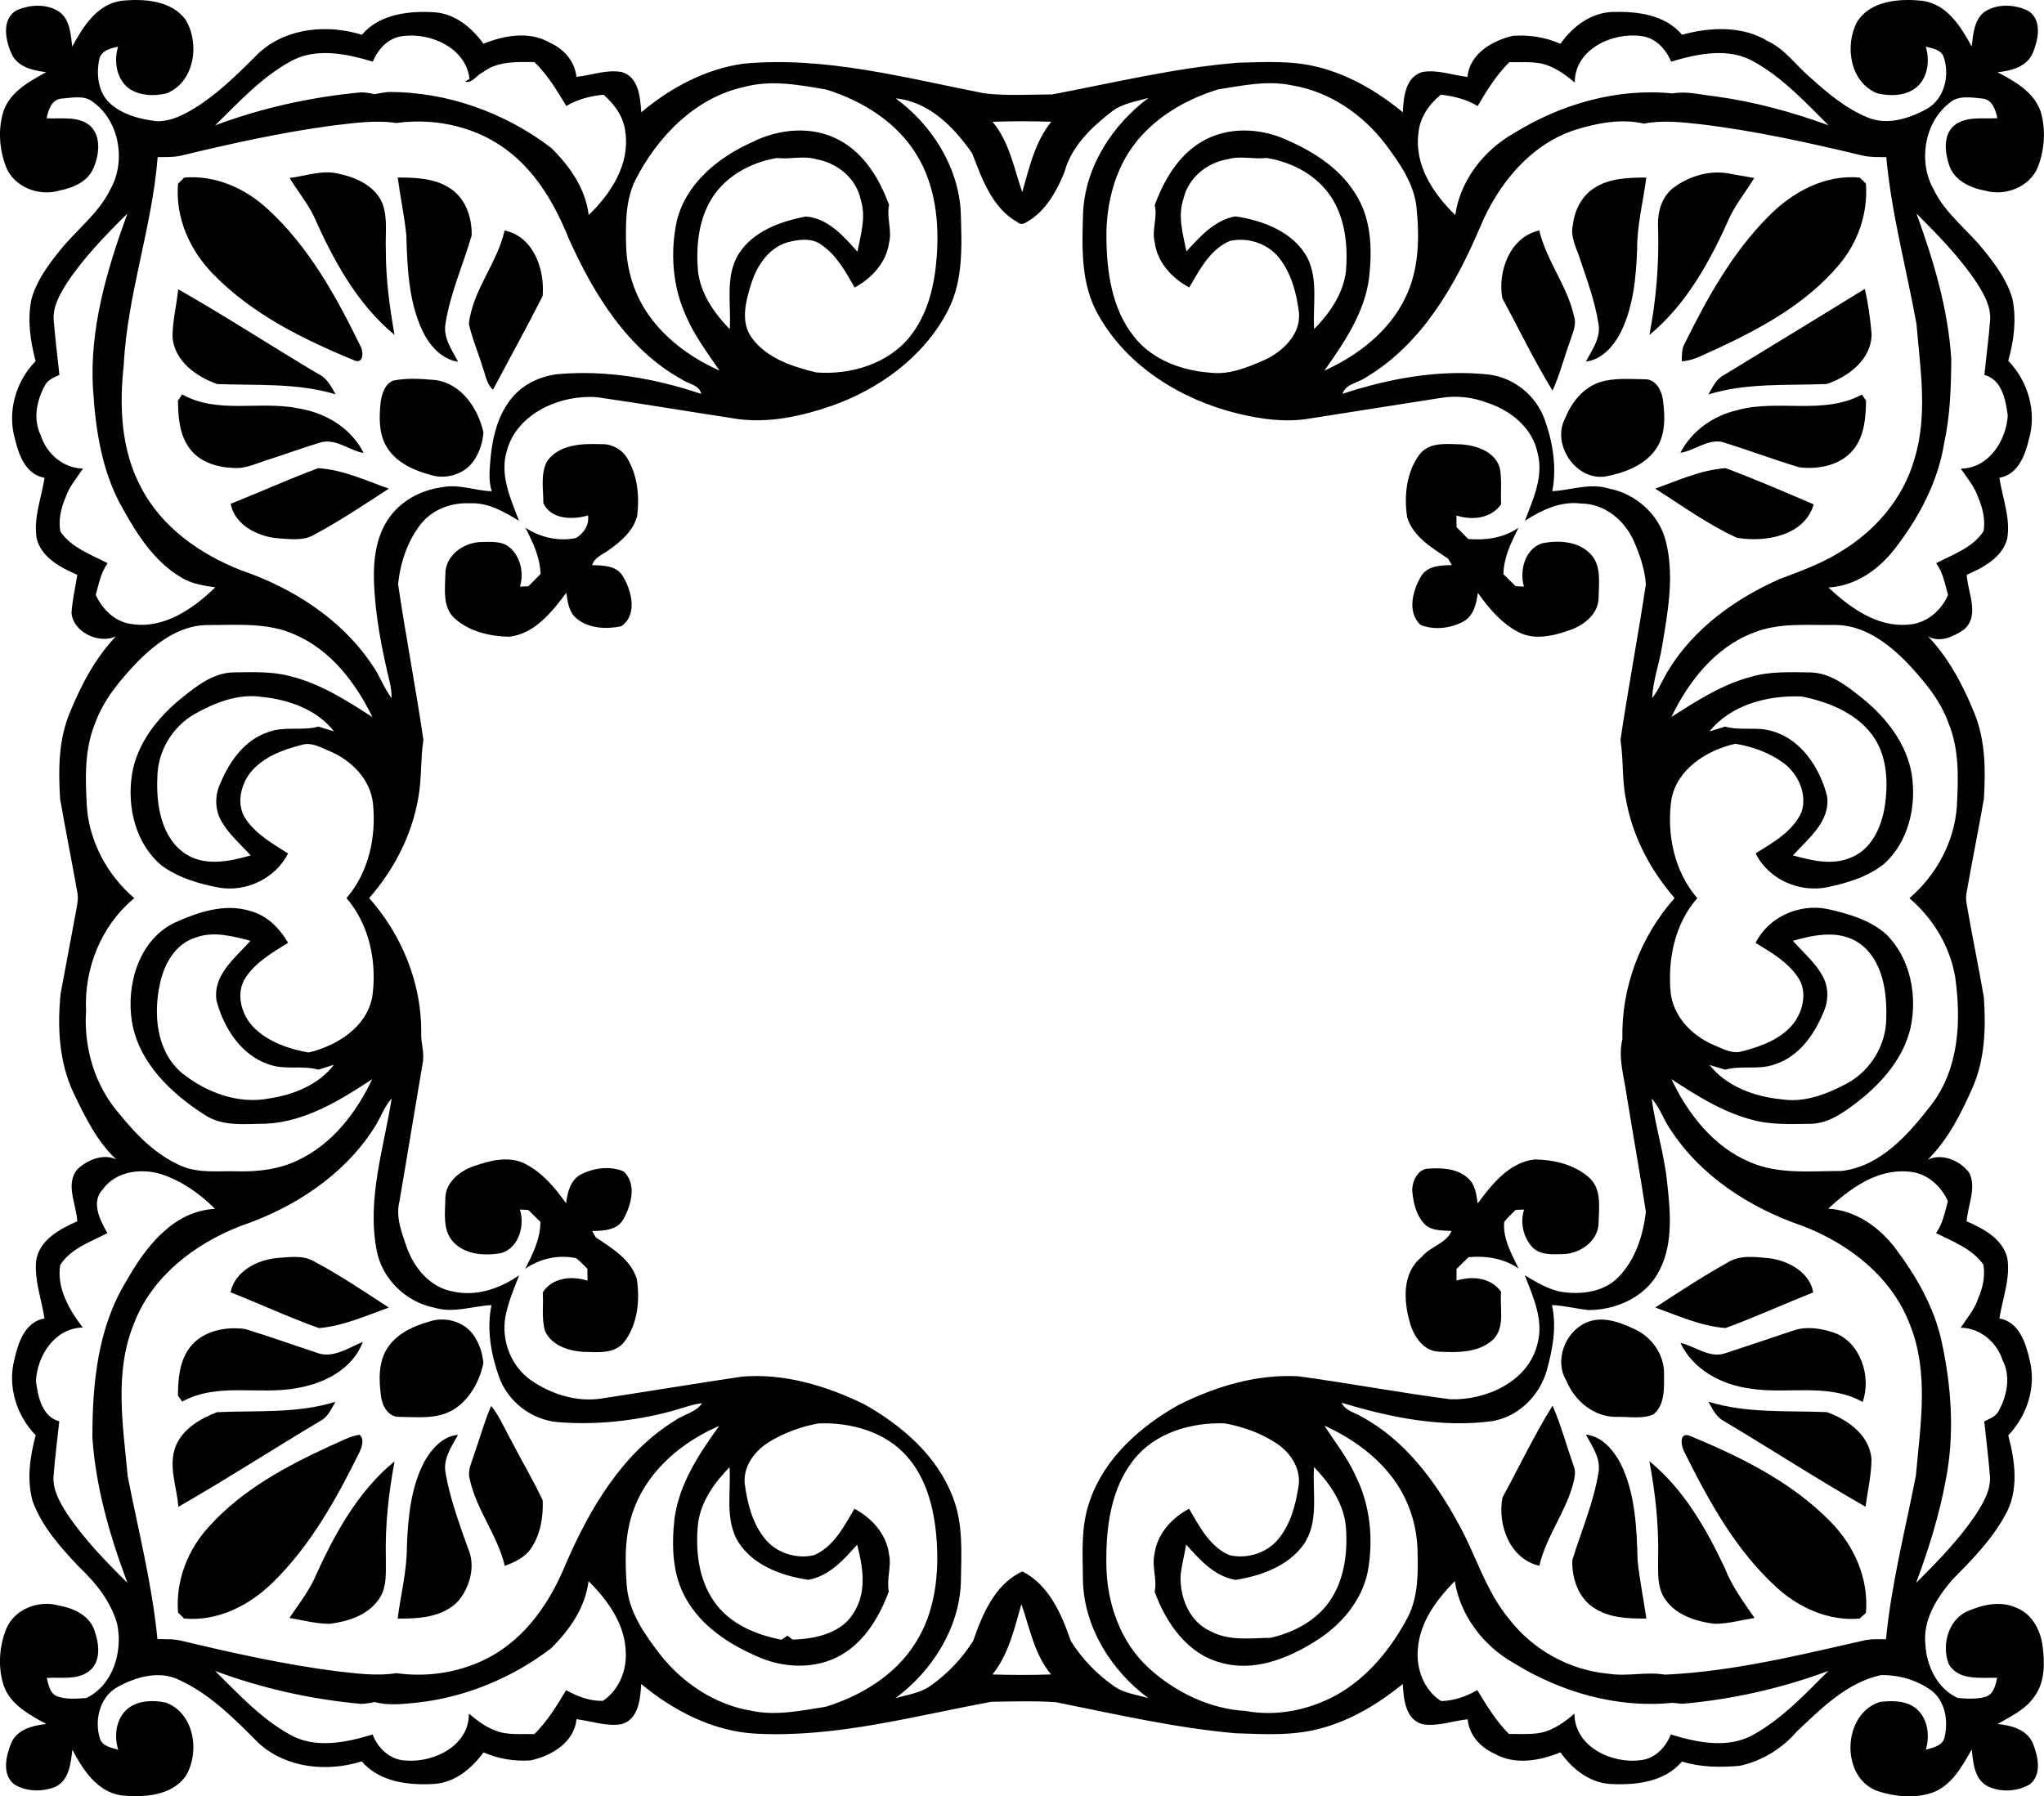 <?xml version="1.0" encoding="UTF-8"?>
<!DOCTYPE svg  PUBLIC '-//W3C//DTD SVG 1.1//EN'  'http://www.w3.org/Graphics/SVG/1.1/DTD/svg11.dtd'>
<svg enable-background="new -602.632 -530.971 1820.255 1600" version="1.1" viewBox="-602.63 -530.97 1820.3 1600" xml:space="preserve" xmlns="http://www.w3.org/2000/svg">

<g fill="#010101">
	<path d="m-538.26-489.53c9.543-17.58 21.88-37.545 43.541-40.716 19.808-2.041 44.451-0.659 57.354 16.826 12.934 21.221 8.099 55.69-17.046 65.641-10.548 2.511-22.916 2.229-32.397-3.704-12.055-8.099-14.692-24.768-10.673-37.922-6.687 1.413-15.037 3.485-16.764 11.27-2.668 13.248-1.224 28.787 8.978 38.644 11.301 10.768 27.311 14.692 42.38 16.512 14.472 0.157 27.531-7.628 39.272-15.319 19.212-13.091 35.63-29.666 52.017-46.021 24.643-22.037 60.618-25.145 91.257-15.696 15.822-18.678 42.411-21.504 65.296-19.966 18.051 1.444 32.774 13.844 42.976 28.002 18.49-7.566 40.998-11.521 59.143-0.942 12.4 5.462 22.226 16.575 23.638 30.388 13.467-1.381 26.903-6.781 40.465-4.238 15.131 4.426 16.355 22.728 17.297 35.818 25.993-21.849 57.197-38.644 91.132-43.321 72.548-6.749 143.87 12.682 214.47 26.464 19.997 2.386 40.276 0.973 60.367 0.942 55.156-10.422 110.03-23.858 166.13-28.284 23.513-0.534 47.496-2.041 70.476 3.924 28.065 6.938 53.43 22.037 75.624 40.245 0.596-13.153 2.166-31.235 17.14-35.787 13.53-2.511 26.997 2.825 40.433 4.301 1.915-20.75 22.132-32.334 40.465-36.603 14.409-1.004 29.101 1.224 42.317 7.126 10.768-15.288 27.154-27.845 46.523-28.379 21.849-0.659 46.837 2.417 61.78 20.311 24.831-6.843 53.618-8.256 76.409 5.713 15.194 7.126 24.894 21.252 37.294 31.957 15.539 13.97 31.863 27.939 51.42 35.913 17.203 7.377 36.792 1.193 52.425-7.283 16.387-8.915 21.284-30.764 15.162-47.34-2.825-5.996-10.014-6.812-15.633-8.35 3.485 11.866 2.166 26.15-7.095 35.096-9.418 8.978-24.015 9.198-35.944 6.53-24.423-9.606-29.446-42.317-18.239-63.569 12.117-19.432 38.393-21.127 58.892-18.835 21.504 3.265 33.747 23.105 43.258 40.59 1.319-10.768 1.978-23.419 11.27-30.733 11.176-7.534 26.683-6.875 38.518-1.287 13.31 7.691 9.637 26.15 4.583 37.859-5.211 12.368-19.306 15.853-31.361 17.14 15.445 8.068 32.428 17.517 38.424 35.096 4.772 15.853 3.453 33.59-2.354 49.003-7.095 18.019-29.038 26.589-47.057 21.378-13.09-2.386-27.123-8.758-31.894-22.163-3.861-11.333-5.933-26.683 3.893-35.63 10.862-8.947 25.836-5.965 38.832-6.749-1.538-7.252-4.269-16.167-12.777-17.486-10.014-0.785-22.132-3.485-30.199 4.175-22.383 17.642-27.562 52.456-13.718 76.88 10.516 21.786 30.639 36.101 45.299 54.78 10.359 12.902 20.499 26.746 24.925 42.945 3.61 18.239 1.161 37.012-3.83 54.748 17.674 18.239 25.71 45.738 18.27 70.35-3.296 14.221-9.857 31.11-26.15 33.872 2.7 17.956 10.077 35.85 6.969 54.214-4.458 16.889-21.253 25.742-36.07 32.208 0.816 15.853 11.992 35.944-2.354 48.658-8.915 6.279-21.692 12.274-32.083 6.153 18.49 19.432 31.298 43.761 41.281 68.466 9.857 24.203 10.046 50.793 8.413 76.472-4.834 27.5-10.359 54.874-15.225 82.373-0.816 3.861-0.816 7.691 0 11.552 4.74 27.594 10.485 55.031 15.225 82.656 1.852 27.186 1.067 55.376-10.202 80.71-10.077 22.948-21.818 46.178-39.837 63.977 12.557-6.279 29.163 0.785 37.043 11.615 6.687 13.687-1.413 28.975-2.323 43.196 14.911 6.467 31.832 15.445 36.164 32.491 3.076 18.302-4.269 36.164-7 54.058 17.674 3.014 23.575 22.069 26.997 37.2 5.996 23.764-2.354 49.443-19.118 66.928 6.247 23.073 9.669 49.662-2.857 71.292-11.992 21.88-29.697 39.805-47.088 57.416-13.687 16.041-26.495 36.038-23.795 58.138 1.13 18.93 10.83 38.926 28.755 47.026 8.256 0.753 16.952 1.193 25.02-1.099 7.158-2.449 8.57-10.485 10.14-16.826-14.629-0.471-33.998 2.825-42.976-11.866-6.749-16.293-1.13-38.895 15.508-47.026 13.687-6.122 29.917-10.108 44.263-3.642 13.781 5.148 21.535 19.432 23.481 33.37 2.166 15.476 2.48 32.899-7.314 46.021-7.911 11.521-20.876 17.423-32.554 24.235 11.992 1.224 25.742 4.772 31.172 16.858 4.678 11.301 8.57 27.939-2.48 36.854-11.332 6.718-26.715 7.471-38.424 1.318-11.207-6.498-12.149-20.907-13.342-32.334-8.633 15.006-17.737 32.052-34.971 38.456-15.445 5.305-32.774 3.767-48.124-1.161-34.374-11.207-32.648-69.597 1.758-79.736 11.364-1.224 24.611-1.13 33.401 7.409 9.072 9.072 10.548 23.324 7.063 35.222 6.373-1.852 14.817-3.296 16.638-10.956 3.516-14.849 0.659-32.836-12.4-42.223-12.745-9.104-28.912-13.624-44.452-13.216-30.074 6.655-52.864 29.603-74.557 50.039-13.153 15.414-31.392 26.589-51.232 30.764-17.109 1.475-34.688 1.318-51.201-3.861-15.696 18.616-42.097 21.316-64.856 19.934-18.176-1.507-33.182-13.75-43.384-28.127-18.396 7.628-40.873 11.584-58.955 1.067-12.4-5.525-22.445-16.544-23.638-30.482-13.436 1.381-26.935 6.718-40.465 4.332-15.131-4.426-16.606-22.634-17.328-35.756-21.096 17.077-44.797 31.643-71.104 38.989-25.365 7.409-52.174 5.776-78.23 4.835-53.869-4.803-106.7-17.015-159.6-27.625-19.055-1.318-38.236-0.659-57.322-0.377-69.283 12.714-138.6 32.114-209.7 28.41-38.079-1.978-73.364-20.279-102.28-44.263-0.753 13.122-2.229 31.392-17.391 35.787-13.467 2.292-26.903-2.763-40.245-4.426-1.978 20.813-22.351 32.648-40.873 36.697-14.284 1.004-28.787-1.381-41.909-7.126-10.391 14.189-25.208 26.715-43.478 28.065-22.854 1.444-49.129-1.538-64.982-20.06-30.702 9.637-66.614 6.184-91.32-15.79-21.504-21.504-43.416-44.075-71.512-56.883-17.705-8.602-38.393-2.511-54.685 6.467-15.602 8.664-20.625 28.912-15.822 45.205 1.884 7.471 10.14 8.727 16.418 10.642-3.359-11.364-2.354-24.706 5.713-33.904 9.135-10.171 24.674-10.768 37.137-8.005 25.208 9.826 30.137 44.294 17.234 65.516-12.839 17.768-37.765 19.055-57.668 16.983-21.378-3.359-33.935-23.011-43.196-40.622-1.381 11.992-2.763 27.374-15.351 33.15-11.584 4.583-26.087 4.332-36.76-2.543-10.83-9.01-6.938-25.365-2.292-36.603 5.242-12.243 19.181-15.571 31.11-16.952-14.88-8.162-31.549-16.889-37.765-33.872-5.337-16.198-4.207-34.594 2.009-50.416 7.063-17.925 28.944-26.338 46.869-21.221 12.777 2.26 26.464 8.256 31.518 21.19 4.269 11.427 6.749 27.5-3.485 36.572-10.768 9.041-25.742 5.965-38.675 6.718 1.695 6.027 2.606 13.938 9.418 16.481 8.225 2.825 17.297 2.103 25.867 1.413 23.858-11.364 32.742-41.72 27.374-66.175-5.619-19.746-18.867-36.384-33.59-50.259-16.512-17.423-33.244-35.944-41.626-58.829-5.399-19.275-2.386-39.743 2.731-58.735-16.889-17.36-25.145-43.227-19.086-66.96 3.328-15.1 9.323-34.029 26.903-37.106-2.606-16.983-8.978-33.747-7.471-51.107 2.668-18.71 21.033-28.567 36.666-35.41-0.691-15.319-11.301-33.652 0.628-46.869 8.821-7.942 22.665-13.718 34.092-8.225-17.172-16.073-27.751-37.828-37.796-58.735-13.153-27.657-14.786-59.017-11.741-88.997 4.709-25.302 9.543-50.604 14.189-75.906 0.91-4.96 1.727-10.046 0.534-15.037-4.866-27.468-10.36-54.842-15.162-82.31-1.632-25.648-1.538-52.205 8.382-76.377 10.014-24.674 22.759-49.003 41.187-68.467-14.786 6.906-37.796-3.516-39.429-20.844 0.722-11.458 3.39-22.697 5.148-34.029-14.817-6.498-31.769-15.225-36.132-32.208-3.139-18.364 4.238-36.258 6.969-54.246-16.418-2.731-22.854-19.809-26.212-34.029-7.252-24.423 0.471-51.86 18.27-69.848-4.74-17.862-7.503-36.76-3.736-55.062 4.395-16.198 14.503-30.074 24.894-42.945 14.817-18.71 34.877-33.276 45.487-55.156 14.032-24.957 8.068-60.964-15.79-77.853-7.942-6.278-19.024-3.359-28.284-2.825-8.633 1.224-11.27 10.265-12.745 17.517 12.934 0.753 27.845-2.323 38.707 6.655 10.234 9.606 8.036 26.118 2.951 37.828-5.243 12.274-18.553 17.611-30.764 20.028-17.988 5.148-40.056-3.265-47.12-21.347-6.09-15.822-7.314-34.218-1.915-50.385 6.31-16.889 22.916-25.616 37.702-33.872-11.866-1.381-25.742-4.583-31.016-16.795-5.274-11.741-8.821-30.105 4.269-38.079 11.866-5.431 27.437-6.373 38.581 1.224 9.544 7.189 10.015 20.091 11.396 30.859m267.71 13.436c-23.638-7.095-51.515-12.996-74.148 0.251-25.616 14.284-45.582 36.227-66.332 56.506 41.814-15.665 85.732-25.302 130.15-29.414 3.955 0.126 7.88 0.691 11.741 1.664 4.332-0.753 8.664-1.758 13.059-2.009 51.86 0 103.19 18.364 144.25 49.757 16.512 16.136 30.733 36.352 33.496 59.834 19.589-18.773 36.509-44.671 32.742-73.018-1.13-13.718-9.418-25.271-19.463-34.061-11.647 1.004-23.136 3.955-33.213 10.014-8.288-13.813-16.732-27.782-28.379-39.115-15.665-0.188-32.648-0.973-45.896 8.947-5.462 2.511-9.355 10.046-15.979 8.539l4.081-2.606c-3.39-27.562-34.343-41.187-59.206-38.11-12.777 1.319-22.32 11.427-26.903 22.822m1070.4 18.616c-8.539-7.126-17.831-13.938-28.755-16.701-9.732-2.166-19.746-1.256-29.603-1.413-11.49 11.395-20.06 25.208-28.159 39.083-9.951-6.059-21.347-8.853-32.774-10.171-10.485 8.539-18.835 20.342-19.934 34.155-3.861 28.41 13.248 54.214 32.774 73.081 4.301-30.702 25.396-57.699 51.986-72.767 41.877-26.024 92.168-40.59 141.48-35.567 12.651-2.292 25.302 1.224 37.89 2.574 34.532 4.709 68.31 13.844 101.02 25.804-20.53-20.405-40.527-42.223-66.081-56.443-22.602-13.279-50.447-7.314-74.086-0.22-4.646-11.364-14.158-21.629-26.997-22.854-25.679-3.422-58.955 11.96-58.766 41.438m-739.41 3.83c-44.012 9.512-77.696 44.514-97.442 83.472-8.664 18.145-8.507 38.769-7.974 58.421 0.534 20.185 6.467 40.214 17.328 57.26 15.57 24.203 39.743 41.971 65.798 53.555-10.736-15.822-22.445-31.172-29.917-48.909-11.929-25.93-13.97-55.815-8.288-83.598 7.848-33.59 36.666-57.228 66.897-70.727 24.109-12.306 54.654-15.225 78.857-1.538 21.786 11.992 35.222 34.532 43.478 57.322-2.417 11.301 2.919 22.697-0.094 34.029-2.543 17.486-15.476 31.298-30.545 39.46-8.099-14.064-16.261-29.226-30.136-38.424-8.79-6.153-20.342-4.301-30.042-1.758-16.92 5.18-27.248 21.472-32.208 37.545-4.677 15.194-9.48 33.307 0.722 47.371 13.31 18.364 36.415 25.836 57.573 30.921 30.356 2.26 63.695-7.471 83.315-31.957 16.073-20.06 22.069-46.147 23.858-71.26 2.292-30.702-1.224-63.13-17.454-89.907-17.642-29.666-48.721-48.878-81.055-58.892-23.921-4.112-48.689-8.759-72.673-2.386m421.72 2.292c-25.302 7.848-49.663 21.033-67.713 40.747-23.042 24.643-32.271 59.237-31.706 92.356 0.377 30.231 5.054 62.628 24.486 86.988 16.136 20.719 42.505 30.388 68.058 32.208 17.077 2.135 33.527-4.834 48.815-11.584 15.884-7.534 31.486-22.32 30.168-41.344-2.072-17.297-6.655-35.128-17.517-49.066-10.14-13.091-28.253-18.961-44.2-15.288-17.611 7.566-26.84 25.742-36.07 41.375-15.414-8.256-28.536-22.414-30.764-40.339-2.763-11.019 2.731-22.1 0.031-33.025 8.193-22.069 20.844-44.075 41.658-56.349 23.042-13.844 52.676-12.557 76.503-1.413 24.988 10.893 49.317 26.966 62.784 51.389 12.274 21.472 12.62 47.245 9.983 71.135-4.05 31.204-22.163 57.668-39.868 82.719 29.917-13.53 57.856-35.034 72.234-65.202 12.18-24.926 12.588-53.618 9.794-80.678-2.386-21.033-14.943-38.864-27.248-55.407-20.342-26.84-50.008-47.34-83.629-52.833-21.912-4.646-44.106 0.22-65.798 3.61m-287.08 8.005c31.894 23.387 55.407 60.116 57.887 100.14 0.91 29.917 2.763 61.623-11.521 89.028-21.19 41.092-61.372 70.13-104.44 85.01-26.213 8.978-54.309 15.037-82.091 11.49-41.909-6.373-83.723-13.436-125.66-19.495-32.397-2.574-71.48 14.032-80.521 47.81-6.467 21.378 3.39 42.599 10.862 62.251-13.216-7.974-27.468-16.387-43.51-15.57-16.575-0.879-33.715 5.368-44.075 18.678-11.835 15.162-18.145 34.406-20.091 53.335 6.843 46.335 15.759 92.387 22.54 138.72-2.7 17.046-1.319 34.469-4.552 51.483-5.619 33.213-21.598 64.134-43.729 89.374 28.975 32.679 46.618 75.593 46.366 119.51-0.565 9.292 3.202 18.459 1.224 27.751-7 40.904-13.593 81.902-20.625 122.84-3.516 13.75 1.883 27.531 6.279 40.433 6.53 18.521 20.656 36.038 40.873 39.805 21.033 4.897 42.16-2.386 59.426-14.346-4.834 12.306-10.014 24.643-12.368 37.734-3.453 20.939 5.399 43.667 23.01 55.815 17.894 12.369 40.308 19.495 62.094 16.293 41.971-6.373 83.817-13.342 125.79-19.589 37.514-3.139 74.933 8.162 108.37 24.423 33.904 18.867 65.61 46.241 79.517 83.409 9.261 23.858 7.346 49.82 7 74.871-1.287 41.469-25.616 79.454-58.327 103.75 10.642-3.171 22.163-4.489 31.392-11.176 15.037-10.579 28.033-24.36 37.828-39.837 8.382-23.984 19.306-50.542 43.855-61.937 23.858 12.149 34.814 37.985 43.102 61.874 9.732 15.696 23.01 29.477 38.142 40.088 9.135 6.655 20.562 7.754 31.047 10.987-32.805-24.298-57.008-62.408-58.327-103.94-0.22-24.266-2.26-49.443 6.373-72.673 13.091-37.514 44.608-65.296 78.324-84.382 32.962-16.638 69.879-27.782 107.08-25.773 45.268 6.121 90.221 14.66 135.49 20.499 31.298 0.973 68.529-15.32 77.099-48.03 6.592-21.441-3.265-42.694-10.893-62.376 10.611 6.153 21.378 13.059 33.747 14.88 17.14 2.386 36.541-0.094 49.254-12.934 15.351-15.382 22.446-37.482 24.8-58.609-5.242-34.594-11.521-69.063-17.077-103.66-2.292-16.638-7.848-33.276-3.798-50.102-1.161-45.927 16.042-91.352 46.492-125.6-21.661-24.957-37.671-55.25-43.353-87.992-3.642-17.391-2.072-35.285-4.866-52.77 6.812-46.335 15.696-92.419 22.602-138.75-0.848-13.059-5.211-25.71-10.359-37.639-8.005-18.961-26.213-34.28-47.465-34.249-18.176-2.386-35.034 5.902-49.882 15.351 7.126-18.961 16.763-39.115 11.395-59.834-4.238-22.351-23.67-38.361-44.483-45.111-13.436-5.274-28.159-6.843-42.38-4.395-38.864 6.153-77.759 12.149-116.62 18.333-21.096 3.579-42.631 0.534-63.255-4.395-50.134-12.18-98.478-41.658-124.28-87.428-16.387-28.159-14.849-61.686-13.781-93.078 2.417-40.37 26.338-76.942 58.201-100.74-11.144 3.296-23.199 4.803-32.648 12.117-17.988 13.875-35.881 30.859-42.066 53.492-6.31 15.947-15.006 31.894-29.195 42.128-3.704 2.009-8.444 6.906-12.651 3.045-22.696-12.651-31.675-38.644-40.496-61.435-16.167-23.293-38.267-45.99-68.058-48.909m-501.84 24.235c-45.048 6.059-89.499 15.884-133.7 26.526-7.095 1.821-14.503 1.413-21.755 1.538-4.929 62.753-27.154 122.78-30.231 185.69-4.081 36.541-2.26 75.373 15.382 108.43 18.333 35.473 52.77 59.708 89.28 73.929 45.833 15.696 89.342 43.416 116.59 84.225 6.687 9.355 10.391 20.468 17.328 29.666-0.094-4.772-0.471-9.512-1.632-14.126-7.189-29.697-13.091-59.896-14.095-90.504-0.502-17.203 1.444-35.159 9.983-50.416 10.077-18.584 30.199-30.325 50.887-32.868 14.817-3.076 29.258 3.171 44.012 3.579-3.108-9.763-1.789-20.028-1.005-30.011 1.852-19.024 6.781-38.77 19.4-53.649 10.014-11.992 25.114-18.835 40.433-20.656 43.258-3.799 86.768 3.767 127.7 17.611-1.538-8.131-11.364-8.727-17.109-12.839-48.47-26.683-78.669-76.189-100.71-125.26-11.584-28.755-27.374-56.914-51.954-76.566-28.065-22.854-66.112-31.549-101.65-26.621-19.024-2.794-38.236 0.094-57.165 2.323m588.04-3.39c15.1 17.862 19.024 41.281 26.495 62.659 6.216-21.755 11.27-44.703 25.836-62.722-17.454-0.534-34.877-0.565-52.331 0.063m518.29 7.377c-39.962 13.279-68.247 48.532-84.006 86.329-21.943 51.64-51.797 104.13-101.33 133.67-6.906 5.18-18.333 5.808-21.284 14.911 41.94-13.813 86.517-21.943 130.72-17.14 22.226 2.92 41.72 18.773 49.286 39.868 7.346 20.217 10.956 42.788 6.844 64.009 16.795-0.942 33.558-7.597 50.322-2.386 24.046 4.552 44.922 23.136 50.824 47.12 7.66 30.231 1.946 61.811-3.139 92.011-2.354 15.947-8.319 31.298-9.041 47.465 6.216-7.66 9.48-17.14 14.817-25.365 22.728-36.949 59.426-63.193 98.54-80.552 18.584-7.032 37.482-13.75 54.371-24.423 30.859-18.396 55.91-47.528 65.798-82.436 12.117-39.24 5.148-80.615 1.821-120.64-9.041-49.411-22.289-98.226-26.872-148.36-7.346-0.063-14.723 0.22-21.849-1.57-47.528-11.333-95.338-21.975-143.9-27.751-16.575-1.821-33.464-3.767-50.008-0.502-20.405-4.74-42.191-0.471-61.906 5.745m-768.23 60.775c-11.866 19.024-14.126 42.285-12.431 64.197 2.166 20.436 14.378 37.985 28.347 52.331 1.475-22.351-4.489-47.057 8.068-67.18 12.934-20.154 37.168-28.787 59.614-33.15 19.62 1.35 33.809 17.517 46.052 31.361 2.888-15.194 7.88-30.859 2.92-46.209-3.83-19.024-20.75-32.899-39.429-36.101-11.521-3.547-23.324 0.251-35.002-1.193-22.948 3.704-45.582 15.853-58.139 35.944m459.46-34.814c-18.49 2.982-35.159 16.512-39.429 35.128-5.305 15.539-0.534 31.549 2.637 46.931 12.055-13.122 25.114-27.97 43.604-31.172 24.706 3.642 51.954 13.907 64.291 37.231 9.543 19.62 4.489 42.16 5.808 63.13 14.064-14.252 26.181-31.8 28.41-52.174 1.632-21.818-0.597-44.985-12.337-63.977-12.494-20.342-35.348-32.585-58.421-36.227-11.552 1.381-23.199-2.229-34.563 1.13m-1034.1 110.63c-5.996 9.794-12.368 20.562-11.49 32.491 1.256 16.355 3.422 32.617 5.086 48.941-4.615 2.26-9.92 4.112-12.588 8.853-7.597 13.499-11.176 30.545-4.018 44.985 5.18 16.45 19.934 29.258 37.576 29.634-5.556 8.476-12.526 16.324-15.633 26.15-3.987 9.323-6.373 19.808-4.489 29.917 9.794 14.44 27.248 20.436 42.097 28.222-6.122 8.35-7.848 18.522-10.579 28.253 5.996 13.028 17.391 24.235 32.177 25.961 28.661 4.395 54.717-13.718 74.274-32.742-10.485-1.444-21.221-3.139-30.388-8.821-23.481-13.844-38.832-37.545-51.766-60.87-18.553-31.989-24.392-69.565-26.652-105.92-3.579-53.995 12.243-107.02 30.513-157.28-19.526 19.338-38.895 39.24-54.12 62.22m1647.4-62.345c15.225 41.846 28.222 85.104 31.016 129.78-0.157 25.114-1.004 50.322-6.373 75.028-5.619 34.814-22.791 66.708-44.232 94.302-14.315 18.333-34.94 32.774-58.798 34.061 19.149 17.925 43.384 35.567 71.041 33.056 15.947-0.879 29.258-12.149 35.505-26.401-2.825-9.732-4.426-19.997-10.611-28.316 14.911-7.785 32.742-13.813 42.254-28.598 1.664-9.826-0.659-20.122-4.552-29.195-3.045-9.951-10.046-17.894-15.728-26.37 24.769-0.377 40.308-24.737 41.815-47.245-1.883-13.781-5.023-32.052-20.813-36.227 1.601-16.293 3.83-32.522 5.086-48.846 0.816-11.992-5.368-22.885-11.521-32.679-15.194-23.073-34.688-42.85-54.089-62.345m-1583.7 398.78c-15.633 16.355-30.827 34.155-38.487 55.815-9.48 23.387-8.507 49.16-7.157 73.866 2.323 31.486 18.396 60.995 42.254 81.432-29.477 24.204-44.828 62.596-42.976 100.46-2.166 33.15 8.036 67.211 30.199 92.262 14.974 18.521 32.428 36.227 54.685 45.77 15.822 6.812 33.339 4.269 50.071 4.772 18.302 0.471 37.043-1.758 53.649-9.826 30.513-14.189 52.111-42.38 66.175-72.171-28.63 18.772-59.457 37.922-94.648 39.617-18.333 0.094-38.487 2.825-54.623-7.974-29.854-19.118-58.672-46.523-64.668-83.064-5.242-32.899 6.216-72.704 38.11-88.055 20.782-9.386 44.514-17.454 67.274-10.391 14.88 3.893 26.244 15.351 33.715 28.379-13.75 8.476-28.441 16.92-37.671 30.608-9.732 14.409-3.799 34.469 8.068 45.77 12.965 12.212 30.608 18.302 47.873 21.284 25.145-5.933 51.766-22.477 56.726-49.757 4.269-30.576-2.449-63.977-23.01-87.773 19.934-22.948 26.652-54.874 23.576-84.539-2.386-21.127-18.804-37.702-37.608-45.927-8.225-3.265-16.952-8.947-26.087-5.902-16.952 4.269-34.657 10.924-45.833 25.051-8.601 11.427-12.306 28.661-3.642 41.061 9.292 13.656 24.015 21.912 37.608 30.545-11.27 21.975-36.666 34.375-60.964 30.482-18.176-3.296-36.698-8.79-51.766-19.871-23.168-19.306-30.859-52.174-26.307-81.055 4.426-27.782 23.042-50.95 44.389-68.184 13.467-10.83 28.379-22.602 46.555-22.697 16.701-0.188 33.747-1.004 50.071 3.422 26.778 6.592 50.259 21.598 73.113 36.446-14.723-30.356-36.729-59.331-68.372-73.238-25.02-11.584-53.178-8.601-79.893-8.79-23.952 0.691-44.138 15.947-60.399 32.177m1438.1-25.145c-33.747 12.934-57.354 43.133-72.61 74.808 22.257-14.126 44.765-28.818 70.538-35.63 16.983-5.117 34.94-4.207 52.488-4.05 18.208 0.094 33.119 11.929 46.618 22.728 21.472 17.266 39.962 40.59 44.42 68.435 4.301 28.033-2.888 59.52-24.36 79.14-14.409 11.709-32.742 17.203-50.604 21.001-25.051 5.211-52.676-6.844-64.103-30.137 15.508-9.575 33.025-19.338 40.873-36.698 5.274-16.261-3.045-34.312-16.387-44.043-12.494-9.01-27.468-14.44-42.631-16.826-25.208 5.682-51.829 22.32-56.851 49.537-4.426 30.639 2.417 64.134 23.042 87.961-20.091 22.759-26.495 54.654-23.701 84.225 2.417 20.97 18.459 37.702 37.137 46.021 8.382 3.328 17.297 9.072 26.621 6.122 16.889-4.301 34.594-10.83 45.77-24.925 8.601-11.395 12.4-28.63 3.767-41.03-9.198-13.687-23.858-22.194-37.671-30.545 11.458-23.168 38.832-35.222 63.852-30.231 18.522 4.112 37.859 9.606 52.425 22.477 21.66 21.347 28.002 54.654 21.66 83.692-6.373 26.872-25.428 48.752-46.774 65.359-12.494 9.637-26.307 19.808-42.851 19.84-17.611 0.188-35.662 1.099-52.739-3.987-25.742-6.938-48.407-21.378-70.476-35.787 14.66 31.078 37.639 60.43 70.13 73.96 25.585 11.082 54.057 7.754 81.18 7.817 35.002-4.05 59.896-32.836 80.207-59.08 24.549-31.989 26.589-74.619 21.221-113.04-4.458-27.625-19.652-52.802-40.841-70.852 23.858-20.468 39.9-49.882 42.223-81.4 1.35-24.863 2.354-50.793-7.314-74.306-7.346-20.782-21.88-37.89-36.729-53.775-17.203-17.674-39.209-34.28-65.076-33.904-24.204 0.408-49.474-2.354-72.454 7.126m-1387.8 72.234c-20.154 11.49-33.15 33.778-33.182 56.977-1.036 24.298 3.547 53.649 25.648 67.933 17.548 10.893 38.895 6.247 57.511 1.036-8.727-9.732-18.961-18.333-25.616-29.76-6.561-10.422-6.561-24.172-1.13-35.065 8.036-19.463 21.818-38.487 42.694-45.174 14.315-5.305 29.917-0.785 44.42-4.772 3.453 1.067 10.359 3.202 13.813 4.269-15.162-19.463-40.119-28.222-63.946-30.67-21.158-3.265-42.097 4.992-60.21 15.225m1349.1 15.445c3.485-1.067 10.454-3.202 13.938-4.269 13.781 3.955 28.504-0.282 42.285 4.144 25.71 7.44 41.909 32.648 48.407 57.291 3.547 22.916-16.732 38.204-30.293 53.304 16.575 4.458 34.688 9.135 51.295 2.041 18.71-7.157 27.594-27.405 30.513-45.958 3.202-21.755 2.103-46.115-11.835-64.197-14.848-19.306-38.926-28.755-62.094-33.433-29.697-1.287-62.816 7-82.216 31.078m-1348.2 183.64c-17.799 5.431-28.002 23.387-31.643 40.622-6.216 27.625-3.359 61.089 19.871 80.333 21.441 17.109 50.165 27.814 77.696 22.257 21.504-3.265 43.698-12.149 57.26-29.917-3.453 1.099-10.328 3.265-13.781 4.364-14.535-4.05-30.231 0.565-44.577-4.803-24.517-8.35-39.962-32.742-46.209-56.757-3.453-22.885 16.795-38.079 30.262-53.21-15.822-4.081-32.836-8.853-48.878-2.888m1422.5 2.92c9.135 10.36 20.091 19.369 26.652 31.738 5.525 10.108 5.054 22.822 0.031 33.056-8.068 19.432-21.818 38.456-42.662 45.142-14.283 5.368-29.885 0.753-44.357 4.803-3.485-1.067-10.485-3.171-13.97-4.207 15.351 19.369 40.245 28.253 64.166 30.608 20.342 3.233 40.465-4.615 58.107-14.032 21.158-11.364 35.128-34.28 35.159-58.358 0.722-23.576-3.233-51.609-23.764-66.457-17.642-12.337-40.151-7.88-59.363-2.292m-1264.1 167.51c-27.123 41.94-71.292 70.444-117.94 86.36-41.187 15.759-79.736 45.299-95.621 87.71-17.486 43.164-9.449 90.472-5.305 135.33 9.418 48.218 21.723 96.06 26.464 145.03 7.283 0.063 14.692-0.251 21.818 1.57 45.487 10.862 91.226 21.033 137.66 27.029 17.674 1.946 35.567 4.521 53.304 1.727 28.096 3.924 57.668-0.659 82.75-14.158 33.056-17.548 54.905-50.228 68.561-84.163 21.378-48.94 50.322-98.164 97.002-126.82 7.754-5.494 18.427-7.032 23.984-15.351-10.046 1.256-19.463 5.211-29.226 7.66-32.365 8.444-66.144 11.96-99.514 9.229-23.356-2.103-44.294-18.302-52.174-40.402-7.157-20.185-11.113-42.693-6.655-63.82-17.046 0.848-34.029 7.503-51.044 2.26-25.302-5.054-46.523-25.71-51.264-51.232-8.727-45.456 6.341-90.598 13.436-135.11-7.126 7.942-10.234 18.427-16.23 27.154m1138.3-26.997c3.359 25.271 11.395 49.788 13.844 75.31 3.014 27.06 5.619 56.914-8.915 81.337-12.588 21.127-37.734 31.863-61.654 31.675-10.736-1.256-21.253-3.955-32.052-4.426 4.301 19.338 0.596 39.806-4.772 58.609-6.529 22.477-25.396 41.092-48.846 44.828-45.142 5.996-90.567-3.422-133.67-16.418 3.202 7.252 11.678 8.602 17.799 12.431 37.953 20.468 64.762 56.286 85.167 93.423 16.198 28.284 24.706 60.87 45.801 86.297 21.221 27.782 54.089 46.146 88.966 49.192 16.764 2.7 33.433-2.041 50.165 0.816 60.87-2.731 120.3-17.58 179.47-30.953 5.745-0.879 11.584-0.596 17.391-0.628 4.74-49.254 17.172-97.316 26.621-145.79 3.924-44.703 11.992-91.822-5.494-134.8-16.041-42.223-54.34-71.763-95.495-87.522-46.617-15.916-90.849-44.294-117.88-86.297-6.09-8.696-9.135-19.306-16.449-27.092m-1379.6 81.118c-10.548 11.27-2.041 27.437 4.332 38.675-14.848 7.817-32.679 13.687-42.066 28.504-3.171 20.593 8.099 39.837 20.154 55.627-24.863 0.408-40.59 24.988-41.72 47.622 1.789 13.844 5.242 31.581 20.782 35.944-1.758 16.261-3.861 32.522-5.117 48.846-0.879 11.96 5.431 22.822 11.521 32.617 15.257 23.073 34.688 42.976 54.277 62.345-15.602-41.689-28.253-84.979-31.204-129.59 0-47.496 4.677-97.818 30.294-139.26 16.826-29.948 41.563-62.345 78.952-64.26-13.436-13.436-29.54-24.8-47.685-30.796-18.051-5.713-40.998-2.7-52.519 13.718m1536.8 16.92c24.517 1.444 45.55 16.418 59.99 35.536 18.71 24.926 34.751 52.865 41.218 83.66 8.664 40.182 11.458 81.997 3.485 122.52-5.713 31.33-15.351 61.811-26.401 91.634 18.961-18.961 37.89-38.236 52.959-60.524 6.529-10.359 13.656-21.723 12.808-34.5-1.287-16.324-3.39-32.585-5.086-48.878 4.583-2.26 10.014-4.05 12.62-8.852 7.66-13.718 11.207-31.047 3.736-45.644-5.305-16.136-19.903-28.63-37.294-28.912 5.494-8.507 12.4-16.355 15.539-26.15 4.144-9.323 6.31-19.84 4.646-29.98-9.983-14.315-27.248-20.53-42.191-28.222 6.09-8.382 7.88-18.584 10.548-28.347-6.278-14.189-19.432-25.522-35.41-26.369-27.719-2.511-51.86 15.194-71.166 33.024m-942.27 207.22c-12.996 7.691-23.984 21.566-22.665 37.42 2.229 17.077 6.561 34.814 17.423 48.627 10.14 13.185 28.316 19.181 44.357 15.351 17.517-7.534 26.809-25.71 35.944-41.344 15.508 8.256 28.63 22.602 30.827 40.59 2.386 11.05-2.417 22.1-0.188 33.119-8.131 21.975-20.876 43.698-41.501 56.035-23.199 13.875-53.022 12.494-76.974 1.256-24.706-10.862-48.721-26.809-62.157-50.918-12.368-21.566-12.871-47.528-10.202-71.574 4.301-30.921 21.88-57.542 39.774-82.248-32.585 13.938-62.376 38.801-75.404 72.516-8.821 22.1-8.696 46.461-6.906 69.816 1.789 23.073 15.476 42.631 29.101 60.461 20.185 25.962 49.349 45.613 82.154 50.95 21.912 4.615 44.169-0.22 65.892-3.61 31.581-9.794 62.031-28.19 79.893-56.757 17.862-27.97 21.441-62.533 18.647-94.962-2.229-25.616-8.978-52.331-26.652-71.857-19.4-21.661-49.976-29.885-78.23-28.818-15.131 2.668-29.885 8.131-43.133 15.947m323.91 16.261c-20.719 26.087-24.925 60.964-24.486 93.235 0.251 34.092 12.243 69.157 37.828 92.513 23.67 21.535 54.277 36.384 86.517 38.204 27.657 5.117 56.726-1.005 81.149-14.566 27.688-15.665 48.313-41.312 63.036-69.094 9.323-18.427 9.166-39.711 8.57-59.834-0.565-20.939-6.969-41.72-18.616-59.143-15.602-23.199-39.083-40.119-64.291-51.546 9.355 14.723 20.499 28.41 27.657 44.451 13.248 26.307 16.198 56.946 10.924 85.732-5.462 26.307-24.203 47.999-46.649 61.843-24.706 15.539-54.811 27.562-84.226 19.086-29.917-7.88-48.94-35.599-58.892-63.256 2.386-11.081-2.668-22.163-0.188-33.244 2.292-17.988 15.319-32.365 30.858-40.59 9.135 15.633 18.364 33.809 35.913 41.344 15.257 3.579 32.679-1.57 42.944-13.624 11.301-13.09 15.853-30.419 18.49-47.12 2.825-15.32-6.498-30.074-18.804-38.361-13.938-9.449-30.262-15.225-46.743-18.27-29.634-1.067-61.937 8.193-80.992 32.24m-387.98 55.753c-2.7 24.141-0.063 50.416 14.252 70.79 13.656 19.777 37.074 29.54 59.928 33.935 1.35-0.91 3.987-2.731 5.337-3.642 1.13 0.879 3.39 2.606 4.521 3.485 20.688-0.471 44.954-5.808 55.533-25.679 10.642-18.145 6.969-39.648 1.978-58.892-11.741 13.373-24.988 28.096-43.416 31.33-24.674-3.547-52.017-13.781-64.354-37.074-9.606-19.652-4.489-42.223-5.87-63.224-13.216 13.562-24.926 29.823-27.908 48.972m548.45-49.098c-1.632 23.042 4.772 48.972-9.418 69.22-13.875 19.118-37.89 27.719-60.399 31.267-18.741-2.982-32.114-18.019-44.106-31.486-1.444 8.978-3.798 17.8-4.897 26.84-1.036 19.871 7.66 42.128 26.903 50.51 16.481 8.79 35.379 5.996 53.147 5.745 18.741-4.269 37.137-13.31 49.474-28.41 15.508-18.992 19.338-44.671 17.8-68.466-1.161-21.566-14.032-40.119-28.504-55.219m-679.58 161.54c-34.5 26.244-76.032 43.572-119.23 48.281-12.588 1.287-25.459 2.794-37.89-0.534-3.955 0.942-7.942 1.507-11.992 1.664-44.389-4.05-88.212-13.813-130-29.352 20.625 20.342 40.653 42.191 66.206 56.475 22.634 13.185 50.51 7.346 74.117 0.126 4.678 12.557 16.01 22.979 29.917 23.23 24.926 1.883 56.067-13.405 55.784-41.783 7.063 5.902 14.535 11.584 23.23 14.943 11.082 4.583 23.387 2.825 35.065 3.296 11.552-11.395 20.06-25.334 28.316-39.178 9.951 5.556 21.158 9.92 32.711 9.543 14.032-9.261 21.158-26.432 20.405-42.945-0.44-25.114-16.01-46.68-33.182-63.664-2.762 23.513-17.015 43.698-33.464 59.896m772.06 0.502c-1.695 17.642 5.337 36.635 20.656 46.429 11.395-0.251 22.477-4.081 32.271-9.794 8.319 13.75 16.732 27.657 28.19 39.083 9.512-0.126 19.118 0.659 28.536-1.13 11.395-2.48 21.096-9.48 29.76-17.015 0.157 29.477 33.182 44.954 58.986 41.469 12.777-1.256 22.32-11.427 26.84-22.854 23.67 7.189 51.609 13.059 74.243-0.251 25.459-14.315 45.581-35.944 66.049-56.381-41.814 15.539-85.701 25.459-130.12 29.258-2.197-0.22-6.529-0.628-8.727-0.848-49.38 5.023-99.67-9.575-141.58-35.599-26.746-15.1-47.465-42.223-52.237-72.83-16.167 16.512-31.235 36.572-32.868 60.462m-353.1-39.931c-6.247 21.692-11.238 44.64-25.773 62.628 17.391 0.534 34.783 0.596 52.174 0-14.911-17.956-18.898-41.281-26.401-62.628z"/>
	<path d="m-344.7-372.44c14.723-1.789 29.634-7.628 44.483-3.61 15.884 3.39 32.993 11.584 38.769 27.908 4.05 12.745 1.883 26.307 2.417 39.46-0.094 25.522 3.296 50.918 7.754 76.001-33.527-27.657-54.654-66.928-72.014-106.01-5.965-11.96-14.503-22.383-21.41-33.747z"/>
	<path d="m887.76-363.83c14.535-10.83 33.966-16.293 51.86-12.086 6.655 1.13 13.31 2.292 19.966 3.485-6.843 11.521-15.445 21.912-21.347 33.966-17.391 39.052-38.487 78.23-71.982 105.85 5.996-31.235 8.696-63.036 7.754-94.836-0.848-13.31 2.574-27.971 13.75-36.384z"/>
	<path d="m-444.08-367.29 5.525-5.525c27.688-2.354 54.466 9.575 74.431 28.19 36.541 33.401 60.838 77.602 82.31 121.58 2.92 4.615 3.359 16.324-4.897 13.248-45.55-18.804-91.383-41.218-126.1-77.068-20.844-21.158-33.81-50.384-31.267-80.427z"/>
	<path d="m-248.45-372.88c16.01 0.094 33.307 0.502 47.026 9.92 13.561 8.915 19.243 26.024 18.835 41.658-7.566 26.118-18.961 51.326-23.262 78.355-2.386 12.682 5.651 23.607 11.207 34.186-15.257-2.229-26.15-15.288-32.271-28.598-11.992-26.338-12.996-55.878-13.875-84.351-1.758-17.172-5.431-34.061-7.66-51.17z"/>
	<path d="m816.69-363.21c13.687-9.198 30.89-9.543 46.806-9.637-2.731 21.378-8.319 42.474-8.162 64.134-0.942 24.988-3.359 50.887-14.566 73.646-6.247 12.212-16.669 24.455-31.11 26.15 5.619-10.485 13.624-21.347 11.207-33.998-3.108-19.4-9.889-37.985-16.136-56.569-3.139-10.046-9.135-20.06-6.655-30.984 1.444-12.777 7.597-25.585 18.616-32.742z"/>
	<path d="m971.3-337.25c21.284-22.1 50.698-38.581 82.31-35.536 1.381 1.35 4.112 4.05 5.462 5.399 1.978 26.213-7.032 52.425-24.046 72.359-29.006 34.626-69.659 56.632-110.06 75.373-9.732 4.018-19.086 10.014-29.885 10.454 0.157-5.431-0.22-11.176 2.731-16.01 19.808-40.056 41.877-79.987 73.489-112.04z"/>
	<path d="m-185.07-242.6c3.39-30.168 25.271-53.775 31.8-83.095 25.961 5.556 35.819 34.626 33.935 58.295-14.189 28.128-29.54 55.658-44.232 83.535-5.682-4.897-6.53-12.745-9.041-19.369-3.924-13.185-9.512-25.899-12.463-39.366z"/>
	<path d="m735.29-265.2c-4.395-23.89 6.624-54.622 32.899-60.524 6.404 27.154 25.051 49.38 30.984 76.628 2.48 7.66-1.507 15.037-3.642 22.226-5.337 14.535-9.041 29.728-15.57 43.792-16.293-26.526-29.791-54.748-44.671-82.122z"/>
	<path d="m-443.93-273.3c42.16 23.89 82.75 50.51 124.44 75.216 7.817 3.579 11.835 11.238 15.759 18.364-34.249-10.422-70.287-7.817-105.48-9.166-18.553-6.498-37.89-20.342-39.774-41.532-0.126-14.44 3.642-28.567 5.054-42.882z"/>
	<path d="m932.5-196.83c41.909-25.553 83.817-51.075 125.6-76.817 3.076 13.153 4.866 26.621 6.027 40.088 0.031 22.571-20.374 37.985-39.9 44.608-35.222 1.507-71.198-1.287-105.42 9.292 3.736-6.279 6.781-13.718 13.687-17.172z"/>
	<path d="m-252.53-191.96c12.274-2.511 25.177-1.632 37.639-0.502 23.199 3.045 37.985 25.302 42.788 46.555-0.628 9.01-3.547 18.082-8.758 25.522-8.005 11.552-23.795 16.544-37.168 12.745-14.911-3.893-30.513-10.485-39.334-23.795-8.193-12.212-7.754-27.657-6.247-41.658 1.13-7.22 3.673-15.853 11.082-18.867z"/>
	<path d="m822.15-190.61c12.745-3.924 26.338-2.731 39.492-2.543 9.826-0.565 15.382 9.292 16.575 17.768 2.103 15.288 2.763 32.648-7.032 45.644-10.422 13.813-27.751 20.091-44.2 23.199-26.464 3.799-47.999-28.818-35.819-51.797 5.651-14.158 16.073-27.343 30.984-32.271z"/>
	<path d="m-440.38-179.66c31.643 17.737 68.875 5.494 102.81 12.306 24.172 3.704 47.716 17.36 58.735 39.868-12.494-2.197-23.513-12.337-36.76-9.826-16.041 4.615-31.643 10.516-47.559 15.571-10.14 2.982-20.091 8.35-30.984 7.597-14.597-0.44-30.576-4.991-39.586-17.328-9.166-12.18-10.234-28.002-10.454-42.694 0.942-1.381 2.857-4.112 3.798-5.494z"/>
	<path d="m944.55-165.66c36.321-10.077 76.534 4.709 110.91-13.875 0.942 1.35 2.794 4.05 3.736 5.399-0.22 14.692-1.319 30.513-10.517 42.694-11.207 14.754-31.581 18.93-49.035 16.669-23.387-6.938-46.209-15.822-69.597-22.791-13.122-1.789-23.795 8.037-36.195 9.889 10.077-19.589 29.415-33.15 50.699-37.985z"/>
	<path d="m-115.34-120.33c10.736-14.848 31.204-15.728 47.873-15.006 9.732-0.565 19.118 4.803 23.858 13.248 8.853 15.068 10.516 33.433 8.444 50.51-3.328 13.342-14.44 22.916-25.271 30.482-5.368 4.018-12.714 6.373-14.848 13.467 9.826 0.314 21.755 0.314 27.405 9.983 7.785 12.871 13.248 34.343-1.475 44.483-13.059 2.763-28.63 2.103-39.492-6.655-7.095-5.588-8.413-14.911-9.386-23.293-12.682 17.109-28.096 36.572-50.761 39.272-17.203-0.283-35.85-4.583-48.878-16.45-10.924-10.14-8.35-26.275-8.131-39.648 0.094-16.324 16.073-27.688 31.298-28.253 8.884-0.094 19.244-1.287 26.401 5.148 9.355 8.444 12.4 22.665 8.727 34.532 1.852-0.063 5.588-0.188 7.44-0.251 3.61-3.673 7.22-7.314 10.893-10.956-0.408-14.817-6.812-28.41-13.561-41.249 13.248 8.664 29.603 12.526 45.142 9.166 7.095-4.238 11.772-11.521 10.736-20.06-13.656 3.955-32.679 3.798-39.805-10.83 0.063-12.431-2.794-26.212 3.39-37.639z"/>
	<path d="m661.36-125.98c8.758-11.678 24.58-9.449 37.325-9.229 13.593 1.005 30.262 6.498 34.343 21.127 2.041 10.61 0.596 21.504 1.162 32.24-8.978 12.871-25.836 14.472-39.774 10.046 0.031 2.574 0.063 7.754 0.094 10.328 3.453 3.516 6.938 7.063 10.391 10.579 15.665 1.287 31.643-0.91 44.828-10.077-6.561 12.996-13.216 26.495-13.467 41.375 3.642 3.547 7.22 7.126 10.83 10.736 1.852 0.094 5.556 0.283 7.44 0.377-4.207-14.189 0.942-33.81 16.324-38.644 14.472-2.794 31.643-1.915 42.631 9.229 10.548 10.579 7.628 26.778 7.503 40.276-0.691 13.813-12.934 23.293-24.957 27.657-14.629 5.211-31.738 9.637-46.335 2.041-15.162-7.848-26.495-21.284-36.227-35.002-1.287 9.7-3.736 20.688-13.153 25.679-11.301 6.059-26.118 7.723-37.985 2.794-12.086-11.49-6.875-30.67 0.597-43.258 5.682-9.575 17.611-9.606 27.406-9.983-0.848-1.444-2.574-4.301-3.422-5.713-14.189-9.669-31.047-19.306-36.384-36.792-2.888-18.898-0.753-39.994 10.83-55.784z"/>
	<path d="m-397.22-82.246c26.056-10.328 51.64-21.975 77.947-31.738 21.975 1.413 42.38 10.956 62.91 18.239-21.818 14.189-43.478 28.692-66.426 41.03-10.265 6.027-22.697 3.736-33.966 3.045-17.266-1.978-36.98-11.992-40.465-30.576z"/>
	<path d="m871.41-95.745c20.436-7.283 40.779-16.732 62.69-18.239 26.464 9.826 52.456 21.158 78.449 32.24-8.162 28.222-43.384 34.092-68.435 29.76-25.742-11.804-48.846-28.63-72.704-43.761z"/>
	<path d="m-180.73 507.71c14.535-5.054 31.581-9.543 46.052-1.915 15.194 7.817 26.464 21.315 36.195 35.002 1.161-9.826 3.893-20.97 13.467-25.867 11.301-5.745 25.993-7.597 37.702-2.543 12.117 11.113 6.812 30.042-0.126 42.599-5.588 9.951-17.768 10.234-27.814 10.548 0.816 1.413 2.417 4.238 3.233 5.651 14.346 9.543 31.047 19.495 36.509 36.949 2.857 18.835 0.848 39.931-10.799 55.627-8.727 11.741-24.643 9.575-37.42 9.323-12.996-1.004-28.096-5.839-33.59-18.804-3.202-11.082-1.13-22.822-1.946-34.155 8.601-13.373 25.867-14.848 39.868-10.454-0.031-2.668-0.094-7.974-0.126-10.642-3.328-3.171-6.404-6.624-10.108-9.355-15.602-3.328-32.146 0.345-45.268 9.418 6.718-13.059 13.561-26.715 13.53-41.752-3.61-3.516-7.189-7.095-10.768-10.611-1.883-0.094-5.619-0.282-7.503-0.377 4.646 14.252-1.036 34.375-16.732 38.832-14.409 2.511-31.33 1.601-42.16-9.48-10.328-10.611-7.628-26.621-7.471-40.025 0.565-14.001 13.028-23.701 25.271-27.971z"/>
	<path d="m713.35 540.95c12.557-17.109 28.065-36.603 50.604-39.209 17.297 0.251 36.07 4.521 49.098 16.606 10.893 10.171 8.193 26.307 7.974 39.68-0.188 16.198-16.073 27.468-31.204 28.002-9.637 0.251-21.221 1.287-28.284-6.655-7.754-8.821-10.516-21.786-6.875-32.962-1.883 0.063-5.588 0.157-7.44 0.22-3.516 3.516-7.283 6.781-10.265 10.736-1.381 14.911 6.624 28.473 12.777 41.532-13.09-9.135-28.944-11.489-44.546-10.14-3.579 3.485-7.157 6.969-10.705 10.485v10.391c13.97-4.301 30.733-2.794 39.711 10.046-1.444 13.938 3.893 30.89-6.812 42.191-12.714 12.055-31.643 11.992-48.03 11.113-13.97-0.157-22.916-13.404-26.307-25.585-5.682-19.463-7.22-44.546 10.265-58.672 7.503-9.386 21.849-11.96 26.778-23.23-8.319-0.753-18.082 0.22-24.329-6.467-7.503-8.068-9.92-19.463-10.768-30.105 0.314-8.476 5.274-19.212 15.162-19.055 12.18-0.816 26.275 0.157 35.379 9.386 5.839 5.619 6.655 14.095 7.817 21.692z"/>
	<path d="m-397.34 620.03c3.893-18.427 23.199-28.598 40.559-30.419 11.27-0.722 23.67-3.076 33.935 2.982 23.01 12.212 44.64 26.84 66.457 41.061-20.311 7.283-40.496 16.418-62.188 18.302-26.652-9.481-52.425-21.504-78.763-31.926z"/>
	<path d="m935.67 593.69c11.395-7.314 25.49-5.054 38.204-3.861 16.575 2.386 35.128 12.431 38.298 30.325-26.118 10.359-51.734 22.069-78.072 31.738-21.912-1.601-42.254-10.956-62.69-18.302 21.127-13.781 42.222-27.625 64.26-39.9z"/>
	<path d="m-220.89 646.31c14.001-5.023 31.298-0.502 39.962 11.866 5.117 7.377 8.099 16.261 8.79 25.177-3.516 16.23-12.306 32.334-26.715 41.249-14.378 8.727-31.926 6.561-47.967 6.436-9.794 0.377-15.319-9.543-16.45-17.988-1.915-14.566-2.668-30.89 5.87-43.667 8.256-12.463 22.54-19.149 36.509-23.073z"/>
	<path d="m809.44 647.34c14.629-6.906 30.827-0.534 44.357 5.933 15.006 7.126 25.71 22.602 25.522 39.429-0.031 12.18 1.005 27.594-9.512 36.132-10.297 4.364-22.132 1.852-33.025 2.197-19.934 0.126-37.106-14.158-44.357-32.052-11.082-17.674-1.476-43.321 17.015-51.64z"/>
	<path d="m-433.38 668.91c11.27-14.535 31.612-18.521 48.941-16.167 21.19 6.404 42.034 13.97 63.098 20.844 14.503 6.184 28.787-4.018 41.846-9.386-8.758 24.046-34.343 37.074-58.264 41.092-33.904 6.592-70.915-5.305-102.59 12.117-0.973-1.318-2.857-3.987-3.83-5.305 0.157-14.911 1.319-30.953 10.799-43.196z"/>
	<path d="m993.59 654.4c11.929-4.395 25.271-2.323 37.043 1.632 23.89 8.444 33.433 39.429 25.553 61.749-31.016-17.454-67.43-6.467-100.83-12.055-25.114-3.422-50.322-16.92-61.466-40.622 13.091 2.92 25.49 13.844 39.492 9.386 20.123-6.53 40.119-13.404 60.21-20.091z"/>
	<path d="m-409.43 726.86c35.254-1.664 71.323 1.413 105.6-9.292-3.799 6.216-6.718 13.687-13.624 17.14-42.285 25.177-83.66 51.986-126.35 76.44-1.256-18.051-9.449-36.98-2.103-54.654 6.53-15.131 21.755-23.952 36.478-29.634z"/>
	<path d="m918.72 717.5c34.28 10.579 70.318 7.848 105.6 9.292 18.49 6.624 37.828 20.279 39.711 41.532 0.031 14.378-3.453 28.536-5.274 42.756-42.662-24.298-83.88-51.138-126.07-76.252-7.032-3.516-10.171-10.987-13.97-17.328z"/>
	<path d="m-165.26 721.3c7.911 9.512 12.337 21.221 18.459 31.832 8.978 17.548 19.212 34.5 27.5 52.362 0.565 14.66-2.041 30.136-10.297 42.536-5.431 8.162-14.629 12.369-23.481 15.696-6.467-27.217-25.114-49.506-31.11-76.817-2.449-7.691 1.57-15.1 3.736-22.32 5.148-14.378 9.104-29.258 15.194-43.29z"/>
	<path d="m735.39 802.92c14.849-27.311 28.222-55.502 44.64-81.902 7.534 17.297 12.4 35.63 18.678 53.43 2.606 6.027 0.534 12.526-1.005 18.553-7.314 24.612-23.607 45.425-29.446 70.601-26.401-5.808-37.451-36.792-32.868-60.681z"/>
	<path d="m-307.78 756.55c8.35-3.39 16.324-8.35 25.396-9.606 4.583 4.144 1.884 11.395-0.408 16.136-20.405 41.312-43.321 82.468-76.472 115.02-20.876 20.719-49.38 35.348-79.454 32.522-1.35-1.319-3.987-3.955-5.337-5.305-2.354-28.536 8.884-56.694 28.284-77.382 29.414-32.366 68.718-53.398 107.99-71.386z"/>
	<path d="m-224.81 771.06c6.341-11.27 16.387-22.948 30.074-24.015-5.651 10.36-13.499 21.221-11.113 33.778 3.955 23.042 12.18 45.142 19.934 67.117 7.095 15.602 1.946 34.846-8.947 47.434-13.75 14.284-35.002 15.508-53.618 15.32 2.668-21.347 8.288-42.411 8.193-64.072 1.004-25.679 3.422-52.425 15.476-75.561z"/>
	<path d="m809.75 746.82c14.315 1.507 24.517 13.813 30.859 25.773 13.216 26.746 14.283 57.291 15.162 86.517 1.758 17.297 5.337 34.343 7.754 51.546-16.073 0.094-33.401-0.408-47.151-9.826-13.687-9.135-19.369-26.495-18.741-42.317 7.942-25.836 18.93-50.981 23.262-77.822 2.323-12.588-5.651-23.356-11.144-33.872z"/>
	<path d="m897.84 763.15c-3.202-4.991-5.713-18.647 3.955-15.445 45.425 18.804 91.163 41.124 125.88 76.848 21.033 21.221 34.092 50.761 31.392 81.023-1.413 1.256-4.206 3.83-5.588 5.117-27.531 2.354-54.058-9.512-74.023-27.845-36.132-32.868-60.147-76.44-81.62-119.7z"/>
	<path d="m-323.38 876.69c17.486-39.083 38.487-78.544 72.139-106.11-5.274 28.19-8.444 56.851-7.785 85.575-0.188 12.62 1.538 26.715-6.404 37.545-9.732 14.001-27.311 19.557-43.51 21.661-12.149 0.063-23.984-3.296-35.881-5.243 7.283-11.05 15.539-21.535 21.441-33.433z"/>
	<path d="m866.23 770.52c30.639 24.957 50.636 60.116 67.274 95.37 6.216 16.167 16.669 30.042 26.369 44.232-11.866 1.915-23.638 5.243-35.693 5.243-16.23-2.072-33.935-7.597-43.729-21.629-7.848-10.987-6.278-25.114-6.404-37.828 0.597-28.661-2.48-57.26-7.816-85.387z"/>
</g>
</svg>
